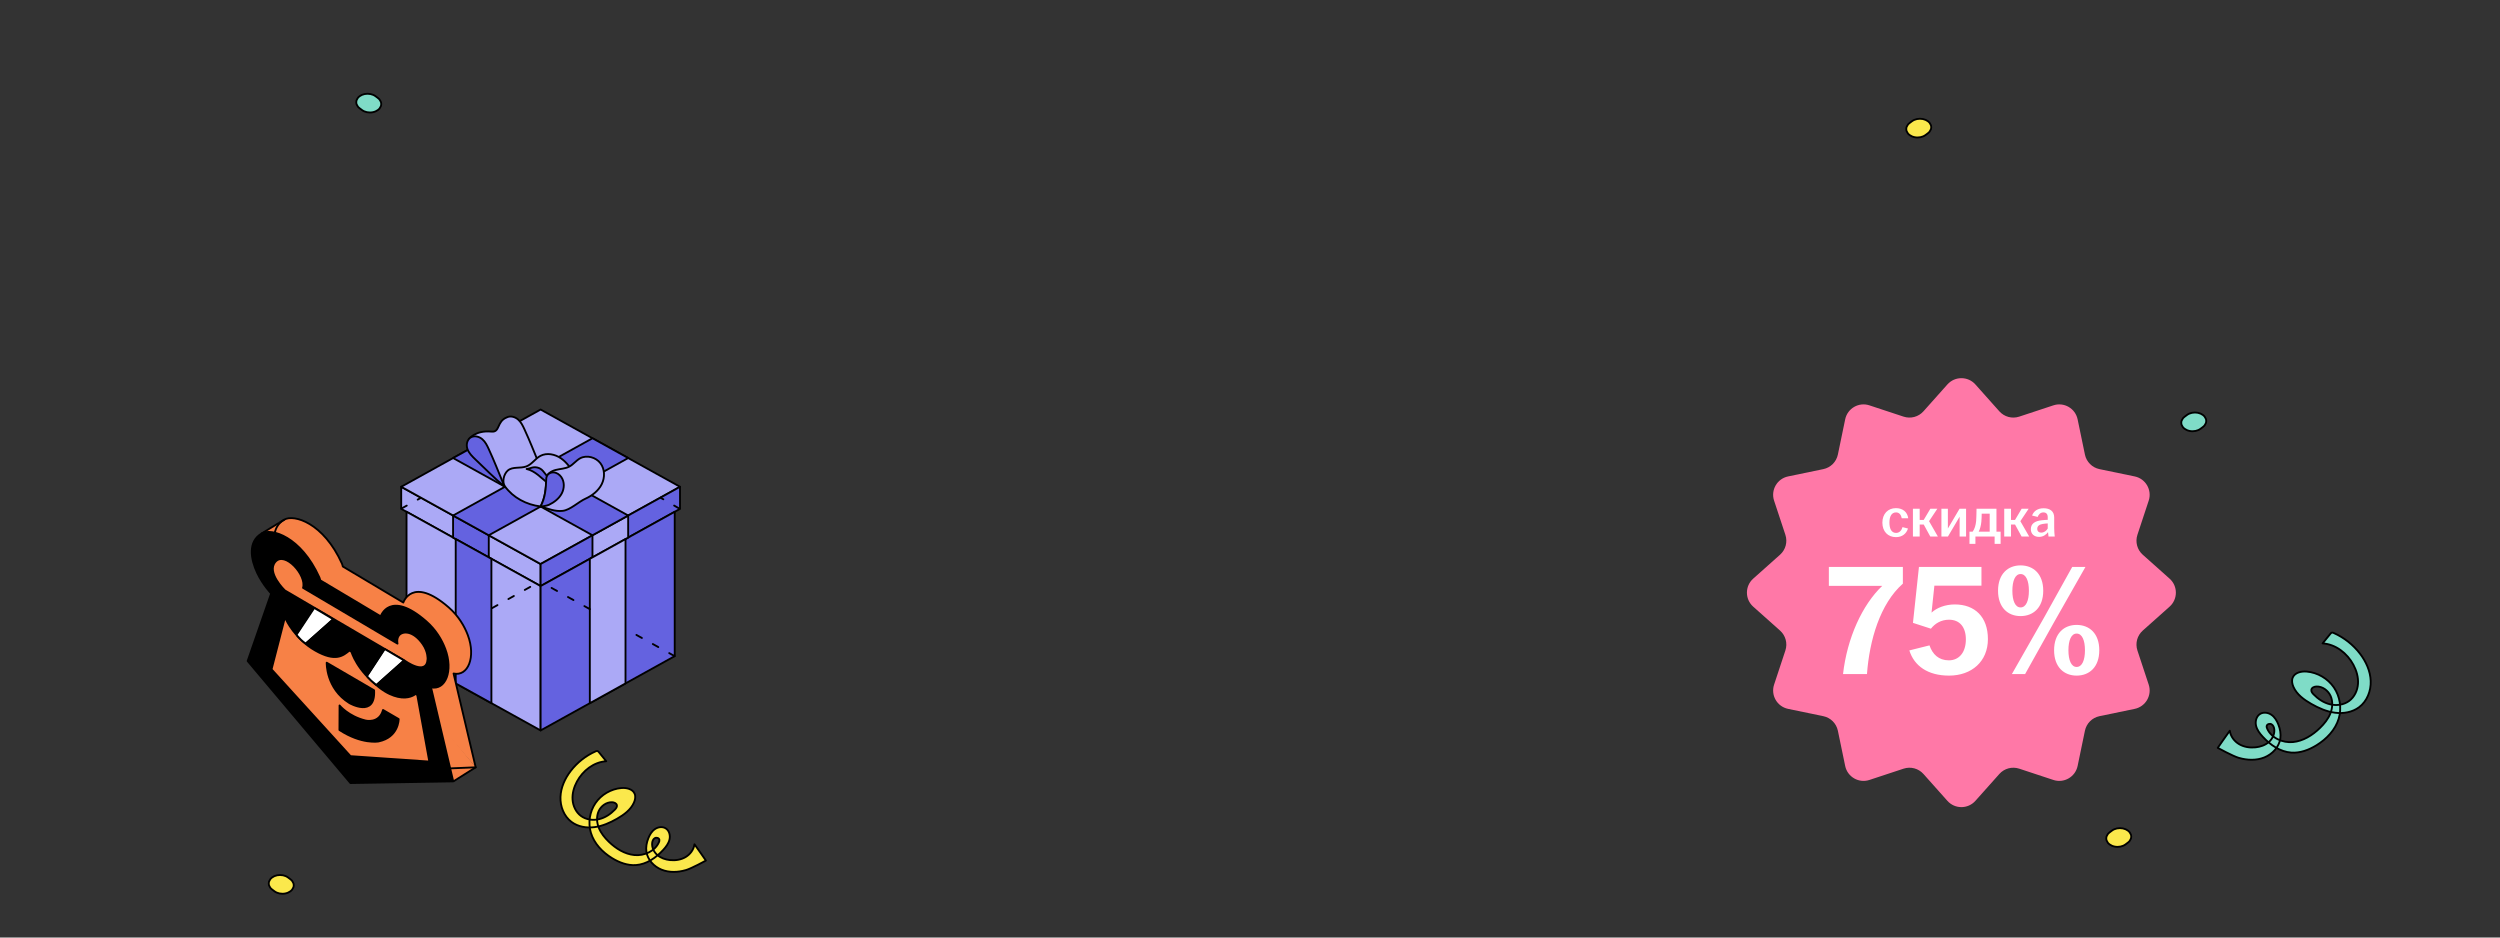 <?xml version="1.0" encoding="UTF-8"?> <svg xmlns="http://www.w3.org/2000/svg" width="400" height="150" viewBox="0 0 400 150" fill="none"><rect x="0" y="0" width="400" height="150" fill="#333333" stroke="none"/><g clip-path="url(#clip0_2618_4074)"><g clip-path="url(#clip1_2618_4074)"><path d="M86.498 93.773L64.193 81.415V77.885L86.498 90.243V93.773Z" fill="#ABA9F6" stroke="black" stroke-width="0.3" stroke-miterlimit="10" stroke-linecap="round" stroke-linejoin="round"></path><path d="M86.498 90.243L64.193 77.884L86.498 65.525L108.801 77.884L86.498 90.243Z" fill="#ABA9F6" stroke="black" stroke-width="0.3" stroke-miterlimit="10" stroke-linecap="round" stroke-linejoin="round"></path><path d="M86.498 116.871L65.045 104.982V81.884L86.498 93.772V116.871Z" fill="#ABA9F6" stroke="black" stroke-width="0.3" stroke-miterlimit="10" stroke-linecap="round" stroke-linejoin="round"></path><path d="M108.802 77.885L86.498 90.243V93.773L108.802 81.415V77.885Z" fill="#6462E0" stroke="black" stroke-width="0.3" stroke-miterlimit="10" stroke-linecap="round" stroke-linejoin="round"></path><path d="M107.955 104.982V81.884L86.498 93.772V116.871L107.955 104.982Z" fill="#6462E0" stroke="black" stroke-width="0.3" stroke-miterlimit="10" stroke-linecap="round" stroke-linejoin="round"></path><path d="M72.492 86.013L78.203 89.178V85.644L72.492 82.483V86.013Z" fill="#6462E0" stroke="black" stroke-width="0.3" stroke-miterlimit="10" stroke-linecap="round" stroke-linejoin="round"></path><path d="M72.914 109.346L78.625 112.511V89.413L72.914 86.251V109.346Z" fill="#6462E0" stroke="black" stroke-width="0.3" stroke-miterlimit="10" stroke-linecap="round" stroke-linejoin="round"></path><path d="M100.506 86.013L94.795 89.178V85.644L100.506 82.483V86.013Z" fill="#ABA9F6" stroke="black" stroke-width="0.3" stroke-miterlimit="10" stroke-linecap="round" stroke-linejoin="round"></path><path d="M100.082 109.346L94.371 112.511V89.413L100.082 86.251V109.346Z" fill="#ABA9F6" stroke="black" stroke-width="0.3" stroke-miterlimit="10" stroke-linecap="round" stroke-linejoin="round"></path><path d="M100.507 73.285L94.796 70.12L72.492 82.483L77.584 85.302L78.203 85.644L100.507 73.285Z" fill="#6462E0" stroke="black" stroke-width="0.3" stroke-miterlimit="10" stroke-linecap="round" stroke-linejoin="round"></path><path d="M72.492 73.285L78.203 70.12L100.507 82.483L95.415 85.302L94.796 85.644L72.492 73.285Z" fill="#6462E0" stroke="black" stroke-width="0.3" stroke-miterlimit="10" stroke-linecap="round" stroke-linejoin="round"></path><path d="M83.912 68.69C83.65 68.121 83.373 67.537 82.894 67.118C82.415 66.699 81.678 66.487 81.105 66.775C79.433 67.424 80.048 69.197 78.646 69.058C76.028 68.799 75.018 70.265 75.018 70.265L80.732 77.887L86.447 74.714C85.364 72.07 84.783 70.582 83.912 68.69Z" fill="#ABA9F6" stroke="black" stroke-width="0.3" stroke-miterlimit="10" stroke-linecap="round" stroke-linejoin="round"></path><path d="M76.094 73.538C75.566 73.035 75.019 72.506 74.783 71.828C74.547 71.15 74.734 70.278 75.395 69.946C75.969 69.654 76.706 69.87 77.184 70.289C77.663 70.708 77.941 71.292 78.203 71.861C79.073 73.753 79.654 75.241 80.737 77.885C79.081 76.481 77.603 74.971 76.098 73.542L76.094 73.538Z" fill="#6462E0" stroke="black" stroke-width="0.3" stroke-miterlimit="10" stroke-linecap="round" stroke-linejoin="round"></path><path d="M91.95 75.882C91.338 74.938 90.688 73.975 89.746 73.326C88.804 72.677 87.493 72.4 86.475 72.936C85.635 73.377 85.118 74.285 84.229 74.624C83.268 74.989 82.017 74.62 81.25 75.284C80.593 75.857 80.293 77.118 80.794 77.822C82.075 79.616 84.244 80.769 86.493 81.031C88.766 81.294 90.772 79.409 92.584 78.067C92.748 77.337 92.356 76.513 91.946 75.882H91.95Z" fill="#ABA9F6" stroke="black" stroke-width="0.3" stroke-miterlimit="10" stroke-linecap="round" stroke-linejoin="round"></path><path d="M87.402 76.587C87.429 75.865 88.189 75.373 88.918 75.191C89.644 75.008 90.434 75.001 91.096 74.651C91.745 74.304 92.182 73.67 92.832 73.323C93.896 72.754 95.355 73.174 96.069 74.118C96.784 75.063 96.803 76.398 96.282 77.455C95.762 78.513 94.766 79.304 93.66 79.796C92.555 80.289 91.244 81.602 90.032 81.736C88.82 81.871 87.756 81.416 86.498 81.033C87.246 79.585 87.345 78.206 87.402 76.591V76.587Z" fill="#ABA9F6" stroke="black" stroke-width="0.3" stroke-miterlimit="10" stroke-linecap="round" stroke-linejoin="round"></path><path d="M84.26 75.038C84.925 75.191 85.544 75.563 86.08 75.986C86.825 76.573 87.489 77.266 88.325 77.725C88.192 77.043 87.489 76.084 86.866 75.344C86.391 74.779 85.59 74.618 84.891 74.888C84.891 74.888 84.883 74.888 84.879 74.892C84.685 74.965 84.476 75.009 84.264 75.038H84.26Z" fill="#6462E0" stroke="black" stroke-width="0.3" stroke-miterlimit="10" stroke-linecap="round" stroke-linejoin="round"></path><path d="M89.811 76.336C89.526 75.924 89.063 75.603 88.55 75.581C88.223 75.567 87.885 75.701 87.664 75.928C87.512 76.121 87.414 76.34 87.402 76.591C87.345 78.207 87.246 79.585 86.498 81.033C86.62 81.07 87.524 80.916 87.839 80.767C88.69 80.362 89.462 79.757 89.887 78.94C90.313 78.123 90.339 77.094 89.811 76.336Z" fill="#6462E0" stroke="black" stroke-width="0.3" stroke-miterlimit="10" stroke-linecap="round" stroke-linejoin="round"></path><path d="M94.378 97.463L87.144 93.455" stroke="black" stroke-width="0.3" stroke-miterlimit="10" stroke-linecap="round" stroke-linejoin="round" stroke-dasharray="1 2"></path><path d="M107.95 104.984L100.113 100.641" stroke="black" stroke-width="0.3" stroke-miterlimit="10" stroke-linecap="round" stroke-linejoin="round" stroke-dasharray="1 2"></path><path d="M78.721 97.304L85.767 93.385" stroke="black" stroke-width="0.3" stroke-miterlimit="10" stroke-linecap="round" stroke-linejoin="round" stroke-dasharray="1 2"></path><path d="M65.121 104.866L72.876 100.554" stroke="black" stroke-width="0.3" stroke-miterlimit="10" stroke-linecap="round" stroke-linejoin="round" stroke-dasharray="1 2"></path><path d="M108.729 81.391L105.688 79.632" stroke="black" stroke-width="0.3" stroke-miterlimit="10" stroke-linecap="round" stroke-linejoin="round" stroke-dasharray="1 2"></path><path d="M64.201 81.381L67.344 79.657" stroke="black" stroke-width="0.3" stroke-miterlimit="10" stroke-linecap="round" stroke-linejoin="round" stroke-dasharray="1 2"></path></g><path d="M358.231 121.264C359.557 121.646 361.015 121.702 362.297 121.189C363.579 120.676 364.648 119.533 364.853 118.169C364.967 117.409 364.815 116.629 364.535 115.915C364.299 115.313 363.955 114.73 363.421 114.364C362.889 113.997 362.138 113.895 361.593 114.246C361.007 114.623 360.809 115.423 360.963 116.101C361.119 116.779 361.559 117.354 362.029 117.867C363.238 119.187 364.824 120.291 366.612 120.415C368.027 120.514 369.425 119.988 370.634 119.245C372.25 118.253 373.654 116.789 374.197 114.974C374.695 113.311 374.405 111.432 373.429 109.997C372.454 108.563 370.81 107.602 369.079 107.452C368.215 107.377 367.182 107.603 366.84 108.4C366.636 108.873 366.741 109.426 366.949 109.897C367.49 111.122 368.642 111.959 369.807 112.623C370.984 113.295 372.248 113.857 373.592 114.034C374.935 114.21 376.375 113.966 377.46 113.151C378.733 112.195 379.372 110.542 379.313 108.954C379.254 107.366 378.563 105.851 377.598 104.59C376.502 103.158 375.042 102.008 373.392 101.277C373.31 101.24 373.22 101.204 373.13 101.216C373.009 101.234 372.921 101.336 372.843 101.43C372.433 101.935 372.022 102.439 371.613 102.943C373.702 103.069 375.559 104.523 376.544 106.365C377.042 107.296 377.352 108.351 377.279 109.407C377.207 110.463 376.723 111.513 375.872 112.145C375.02 112.777 373.872 112.937 372.84 112.696C371.807 112.455 370.889 111.843 370.155 111.081C369.963 110.881 369.769 110.63 369.819 110.357C369.881 110.015 370.284 109.853 370.632 109.841C371.594 109.807 372.5 110.475 372.893 111.352C373.286 112.23 373.215 113.266 372.857 114.159C372.498 115.052 371.874 115.817 371.182 116.487C369.994 117.638 368.508 118.577 366.862 118.731C365.214 118.884 363.416 118.092 362.75 116.581C362.693 116.449 362.643 116.307 362.67 116.166C362.729 115.854 363.16 115.727 363.438 115.882C363.716 116.037 363.847 116.369 363.883 116.685C363.969 117.451 363.592 118.225 363.008 118.73C362.425 119.236 361.658 119.493 360.889 119.574C359.987 119.67 359.045 119.527 358.264 119.069C357.484 118.609 356.885 117.814 356.766 116.916C356.363 117.457 354.843 119.657 354.843 119.657C354.843 119.657 357.243 120.983 358.23 121.267L358.231 121.264Z" fill="#7FDCC7" stroke="black" stroke-width="0.3" stroke-linejoin="round"></path><path d="M109.722 139.219C108.461 139.583 107.075 139.636 105.856 139.148C104.637 138.66 103.621 137.573 103.425 136.276C103.317 135.554 103.461 134.812 103.728 134.133C103.952 133.561 104.28 133.006 104.787 132.658C105.293 132.309 106.007 132.212 106.525 132.546C107.082 132.904 107.271 133.665 107.124 134.31C106.976 134.954 106.557 135.501 106.111 135.989C104.962 137.244 103.453 138.293 101.753 138.412C100.408 138.506 99.078 138.006 97.929 137.3C96.392 136.356 95.057 134.964 94.54 133.239C94.067 131.657 94.343 129.87 95.271 128.506C96.198 127.142 97.761 126.228 99.407 126.086C100.228 126.014 101.211 126.229 101.536 126.987C101.73 127.437 101.63 127.963 101.432 128.41C100.918 129.575 99.822 130.371 98.715 131.003C97.596 131.641 96.394 132.176 95.116 132.344C93.839 132.512 92.47 132.28 91.438 131.505C90.227 130.596 89.62 129.024 89.676 127.514C89.732 126.004 90.389 124.564 91.307 123.364C92.349 122.003 93.737 120.909 95.306 120.214C95.385 120.179 95.469 120.144 95.555 120.157C95.67 120.173 95.754 120.271 95.828 120.36C96.218 120.84 96.608 121.319 96.998 121.799C95.011 121.919 93.246 123.301 92.309 125.052C91.835 125.938 91.541 126.941 91.61 127.945C91.679 128.948 92.139 129.947 92.948 130.548C93.758 131.149 94.85 131.301 95.831 131.072C96.813 130.843 97.686 130.261 98.384 129.537C98.567 129.347 98.751 129.107 98.704 128.848C98.645 128.523 98.261 128.368 97.93 128.357C97.015 128.325 96.154 128.96 95.781 129.794C95.407 130.629 95.474 131.614 95.815 132.463C96.156 133.313 96.749 134.04 97.408 134.677C98.537 135.771 99.95 136.664 101.515 136.81C103.082 136.956 104.792 136.203 105.425 134.766C105.48 134.641 105.527 134.505 105.501 134.371C105.445 134.075 105.036 133.954 104.771 134.102C104.507 134.249 104.382 134.565 104.348 134.865C104.266 135.593 104.624 136.329 105.179 136.81C105.735 137.29 106.464 137.535 107.194 137.613C108.052 137.703 108.948 137.568 109.691 137.132C110.433 136.695 111.002 135.938 111.115 135.085C111.498 135.599 112.944 137.691 112.944 137.691C112.944 137.691 110.662 138.952 109.723 139.222L109.722 139.219Z" fill="#FBE84C" stroke="black" stroke-width="0.3" stroke-linejoin="round"></path><path d="M57.911 17.603C57.784 17.508 57.657 17.412 57.531 17.317C57.353 17.195 57.229 17.049 57.157 16.88C57.044 16.718 56.992 16.544 57.001 16.357C56.992 16.17 57.044 15.996 57.157 15.834C57.229 15.667 57.353 15.521 57.531 15.397C57.653 15.327 57.775 15.255 57.897 15.185C58.18 15.063 58.484 15 58.81 15C58.97 15.016 59.13 15.032 59.291 15.049C59.598 15.113 59.864 15.23 60.089 15.397C60.216 15.492 60.343 15.588 60.469 15.683C60.647 15.805 60.771 15.951 60.843 16.12C60.956 16.282 61.008 16.456 60.999 16.643C61.008 16.83 60.956 17.004 60.843 17.166C60.771 17.335 60.647 17.48 60.469 17.603C60.347 17.673 60.225 17.745 60.103 17.815C59.82 17.937 59.516 18 59.19 18C59.03 17.984 58.87 17.968 58.709 17.951C58.402 17.887 58.136 17.772 57.911 17.603Z" fill="#7FDCC7" stroke="black" stroke-width="0.3" stroke-linejoin="round"></path><path d="M340.089 135.103C340.216 135.007 340.343 134.912 340.47 134.817C340.647 134.695 340.771 134.549 340.843 134.38C340.956 134.218 341.008 134.044 340.999 133.857C341.008 133.67 340.956 133.496 340.843 133.334C340.771 133.167 340.647 133.021 340.47 132.897C340.347 132.827 340.225 132.755 340.103 132.685C339.82 132.563 339.516 132.5 339.19 132.5C339.03 132.516 338.869 132.532 338.709 132.549C338.402 132.613 338.136 132.73 337.911 132.897C337.784 132.993 337.657 133.088 337.53 133.183C337.353 133.305 337.229 133.451 337.157 133.62C337.044 133.782 336.992 133.956 337.001 134.143C336.992 134.33 337.044 134.504 337.157 134.666C337.229 134.835 337.353 134.981 337.53 135.103C337.653 135.173 337.775 135.245 337.897 135.315C338.18 135.437 338.484 135.5 338.81 135.5C338.97 135.484 339.131 135.468 339.291 135.451C339.598 135.387 339.864 135.272 340.089 135.103Z" fill="#FBE84C" stroke="black" stroke-width="0.3" stroke-linejoin="round"></path><path d="M352.089 68.603C352.216 68.507 352.343 68.412 352.47 68.317C352.647 68.195 352.771 68.049 352.843 67.88C352.956 67.718 353.008 67.544 352.999 67.357C353.008 67.17 352.956 66.996 352.843 66.834C352.771 66.667 352.647 66.521 352.47 66.397C352.347 66.327 352.225 66.255 352.103 66.185C351.82 66.063 351.516 66 351.19 66C351.03 66.016 350.869 66.032 350.709 66.049C350.402 66.113 350.136 66.23 349.911 66.397C349.784 66.493 349.657 66.588 349.53 66.683C349.353 66.805 349.229 66.951 349.157 67.12C349.044 67.282 348.992 67.456 349.001 67.643C348.992 67.83 349.044 68.004 349.157 68.166C349.229 68.335 349.353 68.481 349.53 68.603C349.653 68.673 349.775 68.745 349.897 68.815C350.18 68.937 350.484 69 350.81 69C350.97 68.984 351.131 68.968 351.291 68.951C351.598 68.887 351.864 68.772 352.089 68.603Z" fill="#7FDCC7" stroke="black" stroke-width="0.3" stroke-linejoin="round"></path><path d="M308.089 21.603C308.216 21.508 308.343 21.412 308.47 21.317C308.647 21.195 308.771 21.049 308.843 20.88C308.956 20.718 309.008 20.544 308.999 20.357C309.008 20.17 308.956 19.996 308.843 19.834C308.771 19.667 308.647 19.521 308.47 19.397C308.347 19.327 308.225 19.255 308.103 19.185C307.82 19.063 307.516 19 307.19 19C307.03 19.016 306.869 19.032 306.709 19.049C306.402 19.113 306.136 19.23 305.911 19.397C305.784 19.492 305.657 19.588 305.53 19.683C305.353 19.805 305.229 19.951 305.157 20.12C305.044 20.282 304.992 20.456 305.001 20.643C304.992 20.83 305.044 21.004 305.157 21.166C305.229 21.335 305.353 21.48 305.53 21.603C305.653 21.673 305.775 21.745 305.897 21.815C306.18 21.937 306.484 22 306.81 22C306.97 21.984 307.131 21.968 307.291 21.951C307.598 21.887 307.864 21.772 308.089 21.603Z" fill="#FBE84C" stroke="black" stroke-width="0.3" stroke-linejoin="round"></path><path d="M72.721 122.892L73.082 122.986L76.11 122.77L69.603 114.766L70.716 122.016L71.726 122.974L72.779 122.845L72.721 122.892Z" fill="#F78146"></path><path d="M72.56 124.976L76.11 122.77L72.23 122.812L71.977 122.869L72.56 124.976Z" fill="#F78146"></path><path d="M44.775 83.557L42.307 85.111L42.732 85.128L43.493 85.157L43.952 85.237L44.14 84.566L44.435 84.085L44.775 83.557Z" fill="#F78146"></path><path d="M72.547 125.02L76.111 122.77" stroke="black" stroke-width="0.3" stroke-miterlimit="10" stroke-linejoin="round"></path><path d="M43.99 85.16C44.175 84.344 44.636 83.632 45.491 83.139C47.028 82.253 51.75 83.621 54.712 90.18C54.82 90.433 54.845 90.638 54.845 90.638L64.527 96.407C64.527 96.407 65.95 92.097 71.793 97.184C73.359 98.548 74.315 100.189 74.85 101.616C76.175 105.154 74.882 108.27 72.57 107.761L76.11 122.77" fill="#F78146"></path><path d="M43.99 85.16C44.175 84.344 44.636 83.632 45.491 83.139C47.028 82.253 51.75 83.621 54.712 90.18C54.82 90.433 54.845 90.638 54.845 90.638L64.527 96.407C64.527 96.407 65.95 92.097 71.793 97.184C73.359 98.548 74.315 100.189 74.85 101.616C76.175 105.154 74.882 108.27 72.57 107.761L76.11 122.77" stroke="black" stroke-width="0.3" stroke-miterlimit="10" stroke-linecap="round" stroke-linejoin="round"></path><path d="M43.938 85.454C43.952 85.355 43.97 85.257 43.992 85.16Z" fill="#F78146"></path><path d="M43.938 85.454C43.952 85.355 43.97 85.257 43.992 85.16" stroke="black" stroke-width="0.3" stroke-miterlimit="10" stroke-linecap="round" stroke-linejoin="round"></path><path d="M71.831 123.06L59.68 123.079L43.236 103.552L46.995 92.753C46.995 92.753 45.658 91.34 44.774 89.477C44.168 88.2 43.753 86.725 43.937 85.455" fill="#F78146"></path><path d="M71.831 123.06L59.68 123.079L43.236 103.552L46.995 92.753C46.995 92.753 45.658 91.34 44.774 89.477C44.168 88.2 43.753 86.725 43.937 85.455" stroke="black" stroke-width="0.3" stroke-miterlimit="10" stroke-linecap="round" stroke-linejoin="round"></path><path d="M76.109 122.77L72.068 122.94Z" fill="#F78146"></path><path d="M76.109 122.77L72.068 122.94" stroke="black" stroke-width="0.3" stroke-miterlimit="10" stroke-linecap="round" stroke-linejoin="round"></path><path d="M67.574 107.737L59.991 103.32C59.991 103.32 59.844 107.443 63.63 109.786C63.63 109.786 67.817 112.205 67.574 107.737Z" fill="black" stroke="black" stroke-width="0.3" stroke-miterlimit="10" stroke-linejoin="round"></path><path d="M69.229 101.119L66.406 105.432" stroke="black" stroke-width="0.3" stroke-miterlimit="10" stroke-linejoin="round"></path><path d="M51.235 92.849L60.917 98.617C60.917 98.617 62.34 94.307 68.182 99.395C69.748 100.758 70.705 102.399 71.239 103.826C72.565 107.364 71.272 110.48 68.96 109.971L72.516 125.02L56.069 125.289L39.625 105.762L43.383 94.963C43.383 94.963 42.047 93.55 41.163 91.687C40.11 89.467 39.631 86.645 41.88 85.349C43.418 84.464 48.14 85.831 51.102 92.391C51.209 92.643 51.235 92.849 51.235 92.849Z" fill="black" stroke="black" stroke-width="0.3" stroke-miterlimit="10" stroke-linejoin="round"></path><path d="M45.528 99.011L45.752 99.108C45.752 99.108 47.145 102.205 50.426 104.08C53.706 105.955 54.901 104.906 55.917 104.08L56.238 104.295C56.238 104.295 57.057 107.265 60.762 110.066C61.93 110.949 62.865 111.312 63.664 111.496C65.398 111.893 66.333 111.153 66.523 111.018L66.763 111.216L68.692 121.854L56.079 120.984L43.445 107.092L45.528 99.011Z" fill="#F78146" stroke="black" stroke-width="0.3" stroke-miterlimit="10" stroke-linejoin="round"></path><path d="M54.329 112.874C54.329 112.874 55.73 114.608 58.491 115.287C58.491 115.287 60.685 115.836 61.286 113.593L63.785 115.049C63.785 115.049 63.818 117.961 60.563 118.633C60.563 118.633 57.895 119.14 54.31 116.797L54.329 112.874Z" fill="black" stroke="black" stroke-width="0.3" stroke-miterlimit="10" stroke-linejoin="round"></path><path d="M45.571 94.463C45.571 94.463 42.59 91.603 44.056 89.894C45.583 88.114 49.098 92.053 48.486 94.055L63.601 102.983C63.601 102.983 63.415 102.208 63.827 101.675C64.39 100.947 66.101 100.831 67.659 103.092C68.507 104.325 68.414 105.473 68.414 105.473C68.262 108.249 64.763 105.708 64.763 105.708L45.571 94.463Z" fill="#F78146" stroke="black" stroke-width="0.3" stroke-miterlimit="10" stroke-linejoin="round"></path><path d="M59.856 110.448L52.274 106.031C52.274 106.031 52.127 110.154 55.913 112.497C55.913 112.497 60.1 114.916 59.856 110.448Z" fill="black" stroke="black" stroke-width="0.3" stroke-miterlimit="10" stroke-linejoin="round"></path><path d="M50.288 97.276L53.294 99.066L48.934 102.983C48.934 102.983 48.514 102.708 48.131 102.338C47.748 101.969 47.49 101.625 47.49 101.625" fill="white"></path><path d="M50.288 97.276L53.294 99.066L48.934 102.983C48.934 102.983 48.514 102.708 48.131 102.338C47.748 101.969 47.49 101.625 47.49 101.625" stroke="black" stroke-width="0.3" stroke-miterlimit="10" stroke-linejoin="round"></path><path d="M61.555 103.846L64.635 105.665L60.227 109.592C60.227 109.592 59.777 109.255 59.384 108.897C58.991 108.538 58.717 108.181 58.717 108.181L61.555 103.846Z" fill="white" stroke="black" stroke-width="0.3" stroke-miterlimit="10" stroke-linejoin="round"></path><path d="M64.735 105.634L60.225 109.636" stroke="black" stroke-width="0.3" stroke-miterlimit="10" stroke-linejoin="round"></path><path d="M61.51 103.83L58.688 108.143" stroke="black" stroke-width="0.3" stroke-miterlimit="10" stroke-linejoin="round"></path><path d="M53.394 99.048L48.863 103.009" stroke="black" stroke-width="0.3" stroke-miterlimit="10" stroke-linejoin="round"></path><path d="M50.293 97.253L47.438 101.557" stroke="black" stroke-width="0.3" stroke-miterlimit="10" stroke-linejoin="round"></path><path d="M45.185 83.33L45.529 83.122" stroke="black" stroke-width="0.3" stroke-miterlimit="10" stroke-linejoin="round"></path><path d="M44.897 83.505L45.185 83.33" stroke="black" stroke-width="0.3" stroke-miterlimit="10" stroke-linejoin="round"></path><path d="M44.727 83.609L44.897 83.505" stroke="black" stroke-width="0.3" stroke-miterlimit="10" stroke-linejoin="round"></path><path d="M44.645 83.658L44.726 83.609" stroke="black" stroke-width="0.3" stroke-miterlimit="10" stroke-linejoin="round"></path><path d="M41.77 85.405L44.646 83.658" stroke="black" stroke-width="0.3" stroke-miterlimit="10" stroke-linejoin="round"></path><path d="M43.911 142.603C43.784 142.507 43.657 142.412 43.531 142.317C43.353 142.195 43.229 142.049 43.157 141.88C43.044 141.718 42.992 141.544 43.001 141.357C42.992 141.17 43.044 140.996 43.157 140.834C43.229 140.667 43.353 140.521 43.531 140.397C43.653 140.327 43.775 140.255 43.897 140.185C44.18 140.063 44.484 140 44.81 140C44.97 140.016 45.13 140.032 45.291 140.049C45.598 140.113 45.864 140.23 46.089 140.397C46.216 140.493 46.343 140.588 46.469 140.683C46.647 140.805 46.771 140.951 46.843 141.12C46.956 141.282 47.008 141.456 46.999 141.643C47.008 141.83 46.956 142.004 46.843 142.166C46.771 142.335 46.647 142.481 46.469 142.603C46.347 142.673 46.225 142.745 46.103 142.815C45.82 142.937 45.516 143 45.19 143C45.03 142.984 44.87 142.968 44.709 142.951C44.402 142.887 44.136 142.772 43.911 142.603Z" fill="#FBE84C" stroke="black" stroke-width="0.3" stroke-linejoin="round"></path><path d="M311.584 61.512C312.777 60.174 314.87 60.174 316.063 61.512L319.894 65.809C320.689 66.702 321.939 67.037 323.074 66.662L328.54 64.856C330.242 64.293 332.055 65.339 332.419 67.095L333.588 72.731C333.83 73.902 334.745 74.817 335.916 75.06L341.553 76.229C343.308 76.593 344.355 78.405 343.792 80.108L341.986 85.573C341.611 86.709 341.946 87.958 342.838 88.754L347.135 92.584C348.474 93.777 348.474 95.87 347.135 97.063L342.838 100.894C341.946 101.689 341.611 102.939 341.986 104.074L343.792 109.54C344.355 111.242 343.308 113.055 341.553 113.419L335.916 114.588C334.745 114.83 333.83 115.745 333.588 116.916L332.419 122.553C332.055 124.308 330.242 125.355 328.54 124.792L323.074 122.986C321.939 122.611 320.689 122.946 319.894 123.838L316.063 128.135C314.87 129.474 312.777 129.474 311.584 128.135L307.754 123.838C306.958 122.946 305.709 122.611 304.573 122.986L299.107 124.792C297.405 125.355 295.593 124.308 295.229 122.553L294.06 116.916C293.817 115.745 292.902 114.83 291.731 114.588L286.095 113.419C284.339 113.055 283.293 111.242 283.855 109.54L285.662 104.074C286.037 102.939 285.702 101.689 284.809 100.894L280.512 97.063C279.174 95.87 279.174 93.777 280.512 92.584L284.809 88.754C285.702 87.958 286.037 86.709 285.662 85.573L283.855 80.108C283.293 78.405 284.339 76.593 286.095 76.229L291.731 75.06C292.902 74.817 293.817 73.902 294.06 72.731L295.229 67.095C295.593 65.339 297.405 64.293 299.107 64.856L304.573 66.662C305.709 67.037 306.958 66.702 307.754 65.809L311.584 61.512Z" fill="#FF78A7"></path><path d="M294.885 107.846C295.541 102.076 297.959 96.785 301.159 93.737H292.618V90.714H304.459V93.384C300.806 96.609 299.118 102.429 298.715 107.846H294.885ZM311.843 108.098C308.467 108.098 306.275 106.561 305.494 104.067L308.719 103.26C309.198 104.671 310.18 105.654 311.818 105.654C313.481 105.654 314.539 104.344 314.539 102.303C314.539 100.338 313.556 99.154 311.843 99.154C310.583 99.154 309.601 99.758 308.946 100.59L306.073 99.658L307.031 90.714H317.033V93.712H309.5L309.046 98.02C309.878 97.239 311.263 96.71 312.775 96.71C315.95 96.71 318.066 98.675 318.066 102.253C318.066 105.83 315.471 108.098 311.843 108.098ZM321.903 107.846L327.068 98.776L331.553 90.714H333.669L328.504 99.809L324.02 107.846H321.903ZM319.686 94.518C319.686 91.822 321.273 90.462 323.289 90.462C325.33 90.462 326.917 91.822 326.917 94.518C326.917 97.214 325.33 98.574 323.289 98.574C321.273 98.574 319.686 97.214 319.686 94.518ZM321.979 94.518C321.979 96.105 322.432 97.189 323.289 97.189C324.171 97.189 324.624 96.105 324.624 94.518C324.624 92.931 324.171 91.847 323.289 91.847C322.432 91.847 321.979 92.931 321.979 94.518ZM328.655 104.041C328.655 101.346 330.242 99.985 332.258 99.985C334.299 99.985 335.886 101.346 335.886 104.041C335.886 106.737 334.299 108.098 332.258 108.098C330.242 108.098 328.655 106.737 328.655 104.041ZM330.948 104.041C330.948 105.629 331.401 106.712 332.258 106.712C333.14 106.712 333.593 105.629 333.593 104.041C333.593 102.454 333.14 101.371 332.258 101.371C331.401 101.371 330.948 102.454 330.948 104.041Z" fill="white"></path><path d="M303.352 85.941C302.071 85.941 301.18 85.039 301.18 83.626C301.18 82.213 302.071 81.302 303.352 81.302C304.453 81.302 305.192 81.937 305.316 82.924H304.282C304.177 82.402 303.902 81.985 303.371 81.985C302.622 81.985 302.309 82.668 302.309 83.616C302.309 84.575 302.622 85.267 303.371 85.267C303.94 85.267 304.263 84.831 304.405 84.337L305.278 84.565C305.012 85.4 304.348 85.941 303.352 85.941ZM306.068 85.846V81.397H307.149V83.189H307.794L308.857 81.397H309.976L308.648 83.389L310.062 85.846H308.847L307.794 83.92H307.149V85.846H306.068ZM310.626 85.846V81.397H311.66V84.565L313.529 81.397H314.572V85.846H313.538V82.677L311.669 85.846H310.626ZM315.117 87.022V85.068H315.62C315.943 84.641 316.113 84.043 316.18 83.389C316.218 82.914 316.227 82.383 316.246 81.397H319.434V85.068H320.098V87.022H319.139V85.846H316.066V87.022H315.117ZM316.588 85.068H318.352V82.184H317.071C317.071 82.611 317.053 83.038 317.015 83.484C316.948 84.138 316.806 84.65 316.588 85.068ZM320.677 85.846V81.397H321.759V83.189H322.404L323.466 81.397H324.585L323.257 83.389L324.671 85.846H323.457L322.404 83.92H321.759V85.846H320.677ZM326.243 85.903C325.456 85.903 324.934 85.419 324.934 84.669C324.934 83.759 325.636 83.36 326.632 83.246C327.002 83.199 327.362 83.18 327.637 83.171V82.763C327.637 82.241 327.391 81.985 326.935 81.985C326.49 81.985 326.177 82.298 326.025 82.706L325.133 82.488C325.408 81.719 326.091 81.321 326.983 81.321C327.979 81.321 328.671 81.786 328.671 82.791V84.508C328.671 84.983 328.719 85.457 328.757 85.846H327.761C327.732 85.637 327.694 85.362 327.685 85.144C327.41 85.542 326.897 85.903 326.243 85.903ZM325.958 84.612C325.958 85.001 326.214 85.22 326.594 85.22C327.03 85.22 327.419 84.945 327.637 84.565V83.749C327.372 83.759 327.106 83.787 326.812 83.835C326.271 83.92 325.958 84.186 325.958 84.612Z" fill="white"></path></g><defs><clipPath id="clip0_2618_4074"><rect width="400" height="150" fill="white"></rect></clipPath><clipPath id="clip1_2618_4074"><rect width="45" height="52" fill="white" transform="translate(64 65)"></rect></clipPath></defs></svg> 
